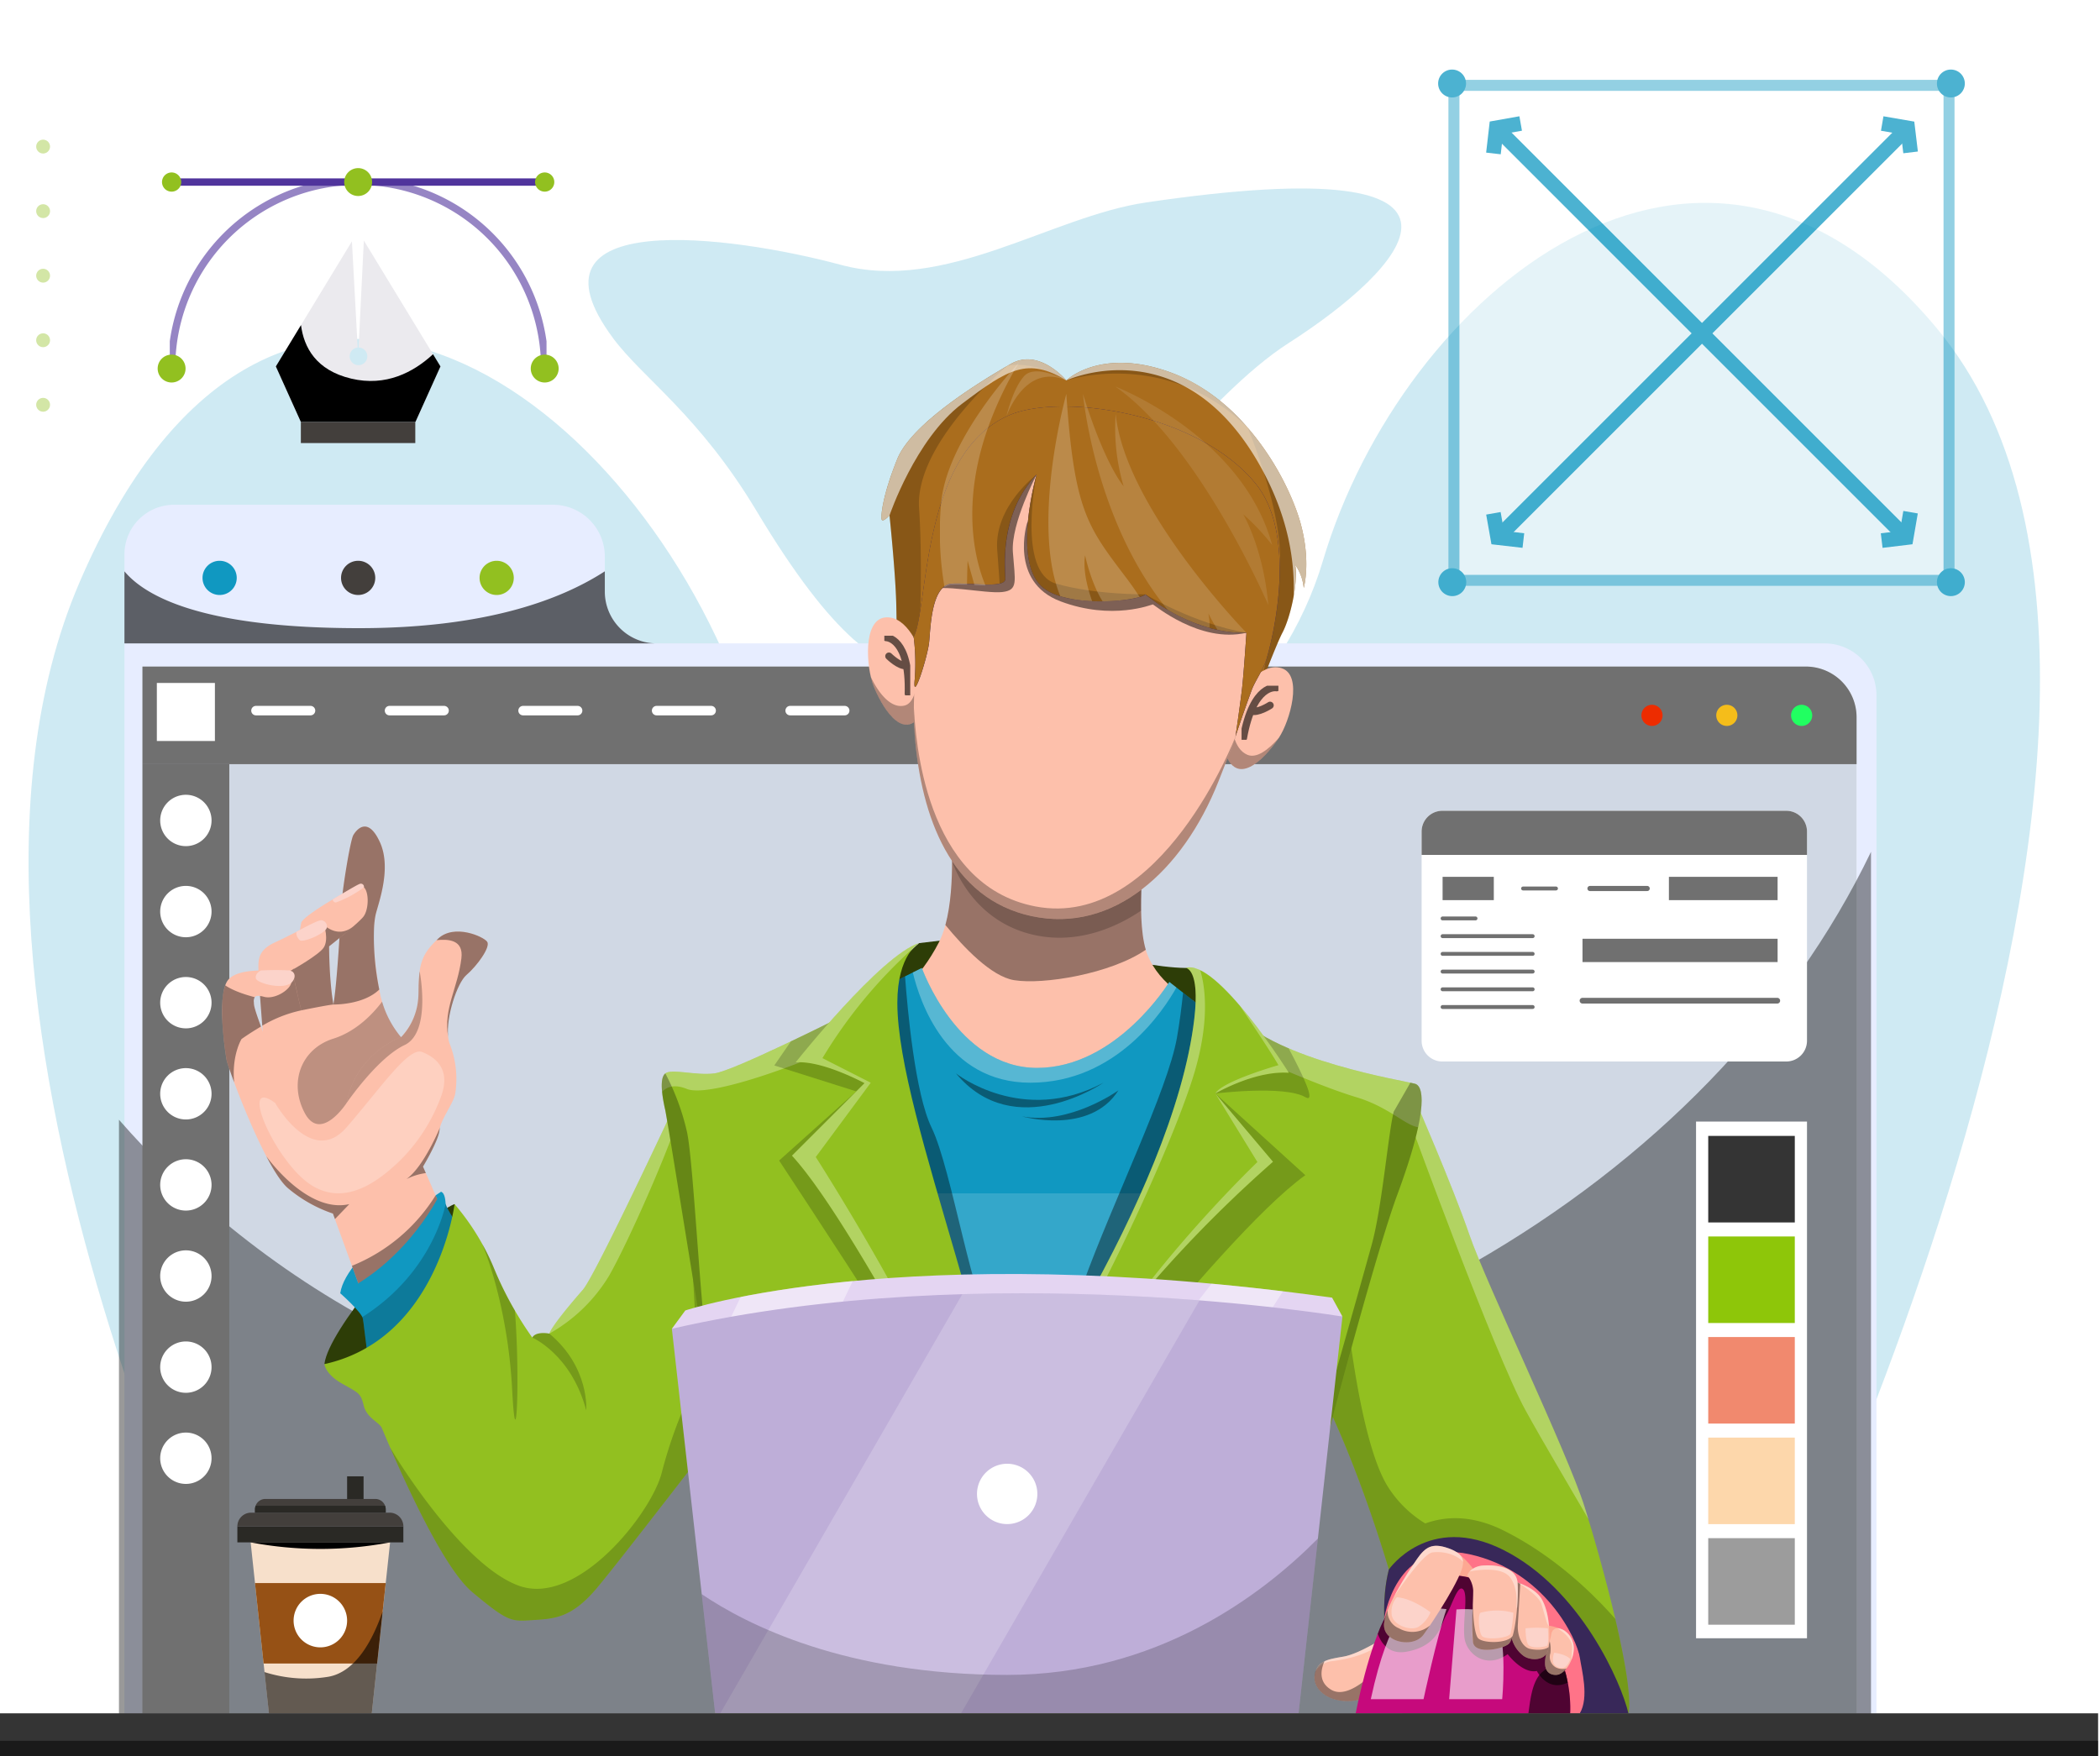 <svg xmlns="http://www.w3.org/2000/svg" xmlns:xlink="http://www.w3.org/1999/xlink" width="520" height="435" viewBox="0 0 520 435"><defs><style>.a,.ac,.ad,.ae,.bp,.ep,.eq,.n,.o,.p{fill:none;}.b{fill:#92c020;}.c{clip-path:url(#co);}.d{clip-path:url(#a);}.e{fill:#fff;}.ap,.bi,.f{opacity:0.2;}.g{clip-path:url(#c);}.h,.q{fill:#1098c1;}.i{clip-path:url(#d);}.j{opacity:0.75;}.k{clip-path:url(#e);}.al,.cj,.l{opacity:0.6;}.m{clip-path:url(#f);}.n,.o,.p,.q{stroke:#1098c1;stroke-width:3.633px;}.ac,.ad,.ae,.bp,.ep,.n{stroke-linecap:round;}.eq,.p{stroke-miterlimit:10;}.r{fill:#e7edff;}.s{fill:#d0d8e4;}.cm,.es,.t{opacity:0.4;}.aa,.al,.an,.bi,.bs,.cd,.ch,.t{mix-blend-mode:overlay;}.aa,.al,.an,.ap,.bi,.bs,.cd,.ch,.cj,.cm,.cp,.cz,.el,.t{isolation:isolate;}.u{clip-path:url(#g);}.v{fill:#433f3c;}.w{fill:#707070;}.x{fill:#ed2c00;}.y{fill:#f5bd1a;}.z{fill:#21ff61;}.ab{clip-path:url(#h);}.ac,.ad,.ae{stroke:#707070;}.ac,.ad,.ae,.bp,.ep{stroke-linejoin:round;}.ac{stroke-width:0.965px;}.ad{stroke-width:1.419px;}.ae{stroke-width:1.272px;}.af{clip-path:url(#i);}.ag{fill:#343434;}.ah{fill:#8ec609;}.ai{fill:#f1896e;}.aj{fill:#fdd7ab;}.ak{fill:#9c9c9c;}.am{clip-path:url(#j);}.an,.cz{opacity:0.3;}.ao{clip-path:url(#k);}.ap,.cj,.cm,.cp,.cz,.el{mix-blend-mode:soft-light;}.aq{clip-path:url(#l);}.ar{fill:#382859;}.as{fill:#ff7388;}.at{fill:#fdc0ab;}.au{clip-path:url(#m);}.av{clip-path:url(#n);}.aw{clip-path:url(#o);}.ax{clip-path:url(#p);}.ay{clip-path:url(#q);}.az{clip-path:url(#r);}.ba{fill:#2d3d07;}.bb{clip-path:url(#s);}.bc{clip-path:url(#t);}.bd{clip-path:url(#u);}.be{clip-path:url(#v);}.bf{clip-path:url(#w);}.bg{clip-path:url(#x);}.bh{clip-path:url(#y);}.bj{clip-path:url(#z);}.bk{fill:#aa6d1d;}.bl{clip-path:url(#aa);}.bm{clip-path:url(#ab);}.bn{clip-path:url(#ac);}.bo{clip-path:url(#ad);}.bp{stroke:#000;}.bp,.ep,.eq{stroke-width:1.816px;}.bq{clip-path:url(#ae);}.br{clip-path:url(#af);}.bs,.el{opacity:0.5;}.bt{clip-path:url(#ag);}.bu{clip-path:url(#ah);}.bv{fill:#261a63;}.bw{clip-path:url(#ai);}.bx{clip-path:url(#aj);}.by{clip-path:url(#ak);}.bz{clip-path:url(#al);}.ca{clip-path:url(#am);}.cb{clip-path:url(#an);}.cc{clip-path:url(#ao);}.cd{opacity:0.15;}.ce{clip-path:url(#ap);}.cf{clip-path:url(#aq);}.cg{clip-path:url(#ar);}.ch{opacity:0.1;}.ci{clip-path:url(#as);}.ck{clip-path:url(#at);}.cl{clip-path:url(#au);}.cn{clip-path:url(#av);}.co{fill:#fcd3ca;}.cp{opacity:0.25;}.cq{clip-path:url(#aw);}.cr{clip-path:url(#ax);}.cs{clip-path:url(#ay);}.ct{clip-path:url(#az);}.cu{clip-path:url(#ba);}.cv{clip-path:url(#bb);}.cw{clip-path:url(#bc);}.cx{clip-path:url(#bd);}.cy{clip-path:url(#be);}.da{clip-path:url(#bf);}.db{clip-path:url(#bg);}.dc{clip-path:url(#bh);}.dd{clip-path:url(#bi);}.de{fill:#fda892;}.df{fill:#c6097c;}.dg{clip-path:url(#bj);}.dh{clip-path:url(#bk);}.di{clip-path:url(#bl);}.dj{clip-path:url(#bm);}.dk{clip-path:url(#bn);}.dl{clip-path:url(#bo);}.dm{clip-path:url(#bp);}.dn{clip-path:url(#bq);}.do{clip-path:url(#br);}.dp{clip-path:url(#bs);}.dq{clip-path:url(#bt);}.dr{clip-path:url(#bu);}.ds{clip-path:url(#bv);}.dt{clip-path:url(#bw);}.du{clip-path:url(#bx);}.dv{clip-path:url(#by);}.dw{clip-path:url(#bz);}.dx{clip-path:url(#ca);}.dy{clip-path:url(#cb);}.dz{clip-path:url(#cc);}.ea{fill:#e4d5f2;}.eb{clip-path:url(#cd);}.ec{clip-path:url(#ce);}.ed{fill:#beaed8;}.ee{clip-path:url(#cf);}.ef{clip-path:url(#cg);}.eg{fill:#f7e0cb;}.eh{fill:#2a2925;}.ei{fill:#965115;}.ej{clip-path:url(#ch);}.ek{clip-path:url(#ci);}.em{clip-path:url(#cj);}.en{fill:#ebeaee;}.eo{clip-path:url(#ck);}.ep,.eq{stroke:#50349c;}.er{clip-path:url(#cl);}.et{clip-path:url(#cm);}</style><clipPath id="a"><rect class="a" width="539" height="539"></rect></clipPath><clipPath id="c"><rect class="a" width="201.285" height="119.276"></rect></clipPath><clipPath id="d"><rect class="a" width="498.066" height="374.111"></rect></clipPath><clipPath id="e"><rect class="a" width="130.415" height="130.415"></rect></clipPath><clipPath id="f"><rect class="a" width="125.32" height="125.32"></rect></clipPath><clipPath id="g"><rect class="a" width="433.839" height="219.809"></rect></clipPath><clipPath id="h"><rect class="a" width="95.423" height="62.096"></rect></clipPath><clipPath id="i"><rect class="a" width="27.473" height="127.97"></rect></clipPath><clipPath id="j"><rect class="a" width="131.791" height="17.858"></rect></clipPath><clipPath id="k"><rect class="a" width="44.383" height="104.486"></rect></clipPath><clipPath id="l"><rect class="a" width="80.205" height="107.328"></rect></clipPath><clipPath id="m"><rect class="a" width="12.722" height="44.078"></rect></clipPath><clipPath id="n"><rect class="a" width="16.037" height="22.008"></rect></clipPath><clipPath id="o"><rect class="a" width="0.413" height="0.38"></rect></clipPath><clipPath id="p"><rect class="a" width="10.403" height="14.131"></rect></clipPath><clipPath id="q"><rect class="a" width="21.673" height="26.096"></rect></clipPath><clipPath id="r"><rect class="a" width="9.627" height="24.003"></rect></clipPath><clipPath id="s"><rect class="a" width="24.858" height="42.606"></rect></clipPath><clipPath id="t"><rect class="a" width="32.456" height="58.268"></rect></clipPath><clipPath id="u"><rect class="a" width="85.467" height="111.986"></rect></clipPath><clipPath id="v"><rect class="a" width="48.89" height="28.506"></rect></clipPath><clipPath id="w"><rect class="a" width="54.48" height="19.605"></rect></clipPath><clipPath id="x"><rect class="a" width="132.513" height="130.295"></rect></clipPath><clipPath id="y"><rect class="a" width="49.618" height="38.463"></rect></clipPath><clipPath id="z"><rect class="a" width="47.812" height="27.394"></rect></clipPath><clipPath id="aa"><rect class="a" width="14.525" height="60.281"></rect></clipPath><clipPath id="ab"><rect class="a" width="31.16" height="77.822"></rect></clipPath><clipPath id="ac"><rect class="a" width="14.315" height="19.853"></rect></clipPath><clipPath id="ad"><rect class="a" width="6.416" height="14.775"></rect></clipPath><clipPath id="ae"><rect class="a" width="13.734" height="14.617"></rect></clipPath><clipPath id="af"><rect class="a" width="9.12" height="13.386"></rect></clipPath><clipPath id="ag"><rect class="a" width="55.104" height="28.389"></rect></clipPath><clipPath id="ah"><rect class="a" width="26.958" height="29.837"></rect></clipPath><clipPath id="ai"><rect class="a" width="14.606" height="5.217"></rect></clipPath><clipPath id="aj"><rect class="a" width="44.903" height="16.071"></rect></clipPath><clipPath id="ak"><rect class="a" width="9.795" height="27.011"></rect></clipPath><clipPath id="al"><rect class="a" width="29.298" height="31.399"></rect></clipPath><clipPath id="am"><rect class="a" width="25.021" height="9.518"></rect></clipPath><clipPath id="an"><rect class="a" width="79.67" height="52.348"></rect></clipPath><clipPath id="ao"><rect class="a" width="19.539" height="55.591"></rect></clipPath><clipPath id="ap"><rect class="a" width="14.846" height="11.198"></rect></clipPath><clipPath id="aq"><rect class="a" width="22.584" height="51.372"></rect></clipPath><clipPath id="ar"><rect class="a" width="40.477" height="59.162"></rect></clipPath><clipPath id="as"><rect class="a" width="38.846" height="54.116"></rect></clipPath><clipPath id="at"><rect class="a" width="105.194" height="58.748"></rect></clipPath><clipPath id="au"><rect class="a" width="57.449" height="31.824"></rect></clipPath><clipPath id="av"><rect class="a" width="84.739" height="126.762"></rect></clipPath><clipPath id="aw"><rect class="a" width="18.735" height="32.62"></rect></clipPath><clipPath id="ax"><rect class="a" width="25.551" height="30.346"></rect></clipPath><clipPath id="ay"><rect class="a" width="20.552" height="15.564"></rect></clipPath><clipPath id="az"><rect class="a" width="8.342" height="12.856"></rect></clipPath><clipPath id="ba"><rect class="a" width="0.008" height="0.048"></rect></clipPath><clipPath id="bb"><rect class="a" width="12.673" height="26.096"></rect></clipPath><clipPath id="bc"><rect class="a" width="45.756" height="35.113"></rect></clipPath><clipPath id="bd"><rect class="a" width="13.379" height="19.12"></rect></clipPath><clipPath id="be"><rect class="a" width="8.741" height="43.561"></rect></clipPath><clipPath id="bf"><rect class="a" width="19.44" height="123.058"></rect></clipPath><clipPath id="bg"><rect class="a" width="34.704" height="147.227"></rect></clipPath><clipPath id="bh"><rect class="a" width="17.031" height="8.356"></rect></clipPath><clipPath id="bi"><rect class="a" width="18.405" height="9.86"></rect></clipPath><clipPath id="bj"><rect class="a" width="47.034" height="27.218"></rect></clipPath><clipPath id="bk"><rect class="a" width="18.737" height="22.631"></rect></clipPath><clipPath id="bl"><rect class="a" width="13.458" height="22.301"></rect></clipPath><clipPath id="bm"><rect class="a" width="10.376" height="11.691"></rect></clipPath><clipPath id="bn"><rect class="a" width="5.305" height="8.365"></rect></clipPath><clipPath id="bo"><rect class="a" width="9.424" height="19.357"></rect></clipPath><clipPath id="bp"><rect class="a" width="11.368" height="7.936"></rect></clipPath><clipPath id="bq"><rect class="a" width="10.012" height="11.276"></rect></clipPath><clipPath id="br"><rect class="a" width="17.189" height="12.725"></rect></clipPath><clipPath id="bs"><rect class="a" width="11.949" height="10.513"></rect></clipPath><clipPath id="bt"><rect class="a" width="7.754" height="10.726"></rect></clipPath><clipPath id="bu"><rect class="a" width="4.078" height="7.846"></rect></clipPath><clipPath id="bv"><rect class="a" width="65.267" height="28.424"></rect></clipPath><clipPath id="bw"><rect class="a" width="36.519" height="8.411"></rect></clipPath><clipPath id="bx"><rect class="a" width="23.889" height="7.452"></rect></clipPath><clipPath id="by"><rect class="a" width="52.006" height="121.381"></rect></clipPath><clipPath id="bz"><rect class="a" width="18.19" height="21.84"></rect></clipPath><clipPath id="ca"><rect class="a" width="0.806" height="0.326"></rect></clipPath><clipPath id="cb"><rect class="a" width="38.113" height="56.834"></rect></clipPath><clipPath id="cc"><rect class="a" width="43.778" height="125.324"></rect></clipPath><clipPath id="cd"><rect class="a" width="32.942" height="16.081"></rect></clipPath><clipPath id="ce"><rect class="a" width="24.437" height="10.007"></rect></clipPath><clipPath id="cf"><rect class="a" width="118.665" height="104.032"></rect></clipPath><clipPath id="cg"><rect class="a" width="152.569" height="43.284"></rect></clipPath><clipPath id="ch"><rect class="a" width="34.528" height="1.628"></rect></clipPath><clipPath id="ci"><rect class="a" width="29.267" height="25.286"></rect></clipPath><clipPath id="cj"><rect class="a" width="538.527" height="4.145"></rect></clipPath><clipPath id="ck"><rect class="a" width="93.289" height="47.097"></rect></clipPath><clipPath id="cl"><rect class="a" width="40.757" height="23.969"></rect></clipPath><clipPath id="cm"><rect class="b" width="21.887" height="67.374"></rect></clipPath><clipPath id="co"><rect width="520" height="435"></rect></clipPath></defs><g id="cn" class="c"><g transform="translate(-19 -43)"><g class="d"><rect class="e" width="539" height="539"></rect><g class="d"><g class="f" transform="translate(164.712 89.685)"><g class="g"><path class="h" d="M336.47,217c7.384,9.919,21.186,18.9,35.511,42.788,37.573,62.659,50.085,35.44,69.261,20.011s41.786-48.4,62.506-61.682c28.016-17.957,58-48.569-35.335-34.8-23.681,3.494-49.7,22.436-75.6,15.454-27.225-7.34-80.557-14.3-56.343,18.226" transform="translate(-330.326 -179.861)"></path></g></g><g class="f" transform="translate(26.07 93.247)"><g class="i"><path class="h" d="M110.71,561.116s-91-174.72-45.865-279.987c46.309-108,131.615-53.149,162.337,24.082,29.185,73.367,126.057,36.352,145.607-29.556s93.742-128,152.161-57.409c78.151,94.433-48.995,342.871-48.995,342.871Z" transform="translate(-52.283 -187.005)"></path></g></g><g class="j" transform="translate(375.112 60.231)"><g class="k"><g class="l" transform="translate(2.547 2.547)"><g class="m"><rect class="e" width="123.509" height="123.509" transform="translate(0.906 0.906)"></rect><path class="n" d="M0,0H123.509V123.509H0Z" transform="translate(0.906 0.906)"></path></g></g><path class="h" d="M759.183,124.244a3.453,3.453,0,1,1-3.453-3.453,3.453,3.453,0,0,1,3.453,3.453" transform="translate(-752.277 -120.791)"></path><path class="h" d="M1006.876,124.244a3.453,3.453,0,1,1-3.453-3.453,3.453,3.453,0,0,1,3.453,3.453" transform="translate(-876.461 -120.791)"></path><path class="h" d="M759.29,371.937a3.453,3.453,0,1,1-3.453-3.453,3.453,3.453,0,0,1,3.453,3.453" transform="translate(-752.331 -244.975)"></path><path class="o" d="M0,0,101.573,101.573" transform="translate(14.421 14.421)"></path><path class="p" d="M779.733,154.993l.731-6.354,6.015-1.067" transform="translate(-766.042 -134.218)"></path><path class="p" d="M979.689,340.649l-1.086,6.3-6.065.728" transform="translate(-862.708 -231.02)"></path><path class="q" d="M0,101.573,101.573,0" transform="translate(14.75 14.348)"></path><path class="p" d="M787.139,347.951l-6.354-.73-1.067-6.015" transform="translate(-766.035 -231.299)"></path><path class="p" d="M972.795,147.587l6.3,1.086.728,6.065" transform="translate(-862.837 -134.226)"></path><path class="h" d="M1006.876,371.937a3.453,3.453,0,1,1-3.453-3.453,3.453,3.453,0,0,1,3.453,3.453" transform="translate(-876.461 -244.975)"></path></g></g><path class="r" d="M533.741,670.827H99.9v-265h421a12.837,12.837,0,0,1,12.837,12.837Z" transform="translate(-50.087 -203.469)"></path><path class="e" d="M533.294,676.593H108.843V417.331H520.735a12.559,12.559,0,0,1,12.559,12.559Z" transform="translate(-54.57 -209.235)"></path><path class="s" d="M533.294,676.593H108.843V417.331H520.735a12.559,12.559,0,0,1,12.559,12.559Z" transform="translate(-54.57 -209.235)"></path><g class="t" transform="translate(48.457 253.975)"><g class="u"><path d="M533.741,496.454c-39.678,82.571-138.274,141.294-254.317,143.5C187.948,641.7,130.2,597.49,99.9,562.816V716.263h433.84Z" transform="translate(-99.901 -496.454)"></path></g></g><path class="r" d="M231.693,371.3a12.841,12.841,0,0,1-12.84-12.775v-8.733a12.837,12.837,0,0,0-12.837-12.837H112.2a12.3,12.3,0,0,0-12.3,12.3V371.3H231.693Z" transform="translate(-50.087 -168.937)"></path><path class="v" d="M215.938,369.024a4.236,4.236,0,1,1-4.236-4.236,4.237,4.237,0,0,1,4.236,4.236" transform="translate(-104.016 -182.892)"></path><path class="h" d="M147.148,369.024a4.236,4.236,0,1,1-4.236-4.236,4.237,4.237,0,0,1,4.236,4.236" transform="translate(-69.527 -182.892)"></path><path class="b" d="M284.727,369.024a4.236,4.236,0,1,1-4.236-4.236,4.237,4.237,0,0,1,4.236,4.236" transform="translate(-138.504 -182.892)"></path><path class="w" d="M520.735,417.331H108.843V441.5H533.294V429.89a12.559,12.559,0,0,0-12.559-12.559" transform="translate(-54.57 -209.235)"></path><rect class="w" width="21.506" height="235.088" transform="translate(54.273 232.27)"></rect><rect class="e" width="14.376" height="14.376" transform="translate(57.838 212.155)"></rect><path class="e" d="M177.545,439.208h-13.5a1.175,1.175,0,1,1,0-2.35h13.5a1.175,1.175,0,1,1,0,2.35" transform="translate(-81.657 -219.025)"></path><path class="e" d="M243.863,439.208h-13.5a1.175,1.175,0,1,1,0-2.35h13.5a1.175,1.175,0,1,1,0,2.35" transform="translate(-114.907 -219.025)"></path><path class="e" d="M310.182,439.208h-13.5a1.175,1.175,0,1,1,0-2.35h13.5a1.175,1.175,0,1,1,0,2.35" transform="translate(-148.157 -219.025)"></path><path class="e" d="M376.5,439.208H363a1.175,1.175,0,1,1,0-2.35h13.5a1.175,1.175,0,1,1,0,2.35" transform="translate(-181.406 -219.025)"></path><path class="e" d="M442.818,439.208h-13.5a1.175,1.175,0,1,1,0-2.35h13.5a1.175,1.175,0,1,1,0,2.35" transform="translate(-214.656 -219.025)"></path><path class="e" d="M130.372,487.379a6.358,6.358,0,1,1-6.358-6.358,6.357,6.357,0,0,1,6.358,6.358" transform="translate(-58.989 -241.167)"></path><path class="e" d="M130.372,532.636a6.358,6.358,0,1,1-6.358-6.358,6.357,6.357,0,0,1,6.358,6.358" transform="translate(-58.989 -263.857)"></path><path class="e" d="M130.372,577.892a6.358,6.358,0,1,1-6.358-6.358,6.357,6.357,0,0,1,6.358,6.358" transform="translate(-58.989 -286.547)"></path><path class="e" d="M130.372,623.149a6.358,6.358,0,1,1-6.358-6.358,6.357,6.357,0,0,1,6.358,6.358" transform="translate(-58.989 -309.237)"></path><path class="e" d="M130.372,668.406a6.358,6.358,0,1,1-6.358-6.358,6.357,6.357,0,0,1,6.358,6.358" transform="translate(-58.989 -331.927)"></path><path class="e" d="M130.372,713.662a6.358,6.358,0,1,1-6.358-6.358,6.357,6.357,0,0,1,6.358,6.358" transform="translate(-58.989 -354.617)"></path><path class="e" d="M130.372,758.919a6.358,6.358,0,1,1-6.358-6.358,6.357,6.357,0,0,1,6.358,6.358" transform="translate(-58.989 -377.307)"></path><path class="e" d="M130.372,804.176a6.358,6.358,0,1,1-6.358-6.358,6.357,6.357,0,0,1,6.358,6.358" transform="translate(-58.989 -399.997)"></path><path class="x" d="M858.459,438.939a2.618,2.618,0,1,1-2.617-2.617,2.617,2.617,0,0,1,2.617,2.617" transform="translate(-427.776 -218.756)"></path><path class="y" d="M895.616,438.939A2.618,2.618,0,1,1,893,436.322a2.617,2.617,0,0,1,2.617,2.617" transform="translate(-446.405 -218.756)"></path><path class="z" d="M932.774,438.939a2.618,2.618,0,1,1-2.617-2.617,2.617,2.617,0,0,1,2.617,2.617" transform="translate(-465.035 -218.756)"></path><g class="aa" transform="translate(371.022 243.818)"><g class="ab"><path class="e" d="M834.363,551.066H749.209a5.134,5.134,0,0,1-5.134-5.135V494.105a5.135,5.135,0,0,1,5.134-5.135h85.154a5.135,5.135,0,0,1,5.135,5.135v51.826a5.135,5.135,0,0,1-5.135,5.135" transform="translate(-744.075 -488.97)"></path></g></g><path class="w" d="M834.363,488.97H749.209a5.135,5.135,0,0,0-5.134,5.135v5.788H839.5v-5.788a5.135,5.135,0,0,0-5.135-5.135" transform="translate(-373.053 -245.152)"></path><rect class="w" width="12.68" height="5.774" transform="translate(376.213 260.175)"></rect><rect class="w" width="26.914" height="5.774" transform="translate(432.254 260.175)"></rect><rect class="w" width="48.311" height="5.774" transform="translate(410.857 275.513)"></rect><line class="ac" x2="8.152" transform="translate(376.213 270.478)"></line><line class="ac" x2="8.152" transform="translate(396.139 263.062)"></line><line class="ac" x2="22.303" transform="translate(376.213 274.866)"></line><line class="ac" x2="22.303" transform="translate(376.213 279.254)"></line><line class="ac" x2="22.303" transform="translate(376.213 283.642)"></line><line class="ac" x2="22.303" transform="translate(376.213 288.031)"></line><line class="ac" x2="22.303" transform="translate(376.213 292.419)"></line><line class="ad" x2="48.23" transform="translate(410.857 290.852)"></line><line class="ae" x2="14.171" transform="translate(412.706 263.062)"></line><g class="aa" transform="translate(438.972 320.795)"><g class="af"><rect class="e" width="27.473" height="127.97"></rect></g></g><path class="ag" d="M0,0H21.435V21.435H0Z" transform="translate(441.991 324.343)"></path><path class="ah" d="M0,0H21.435V21.435H0Z" transform="translate(441.991 349.25)"></path><rect class="ai" width="21.435" height="21.435" transform="translate(441.991 374.157)"></rect><rect class="aj" width="21.435" height="21.435" transform="translate(441.991 399.064)"></rect><rect class="ak" width="21.435" height="21.435" transform="translate(441.991 423.972)"></rect><g class="al" transform="translate(49.815 184.505)"><g class="am"><path d="M218.853,375.1V370.02c-11.145,7.22-29.877,14.079-60.845,14.079-38.411,0-52.782-7.711-58.106-14.073v17.851H231.693a12.841,12.841,0,0,1-12.84-12.775" transform="translate(-99.902 -370.02)"></path></g></g><path class="b" d="M713.226,631.212s9.623,22.115,13.7,34.04,24.228,53.815,28.53,67.4,12.454,43.7,10.869,51.173h-56S703.075,763.447,707,748.2c0,0-8.151-28.228-18.718-47.55-3.846-7.033-1.587-18.147,2.933-29.669,7.648-19.5,22.012-39.77,22.012-39.77" transform="translate(-344.095 -316.467)"></path><g class="an" transform="translate(367.922 314.745)"><g class="ao"><path class="e" d="M781.3,732.652c-4.3-13.586-24.455-55.475-28.53-67.4s-13.7-34.04-13.7-34.04-.442.624-1.21,1.754c.125,1.464.283,3.155.476,5.11,0,0,20.684,56.763,28.345,70.689,4.27,7.762,10.661,18.483,15.561,26.934-.329-1.083-.646-2.108-.943-3.046" transform="translate(-737.857 -631.212)"></path></g></g><g class="ap" transform="translate(342.226 360.03)"><g class="aq"><path d="M763.085,805.992c-7.377-8.417-17.054-16.635-27.692-21.92-7.836-3.893-14.352-3.557-19.362-1.736a28.312,28.312,0,0,1-9.04-8.755c-8-12.076-11.245-51.55-11.245-51.55s-4.224,6.337-9.412,14.629a18.859,18.859,0,0,0,1.953,9.523c8.075,14.767,14.736,34.722,17.429,43.316h0c.726,2.317,1.167,3.818,1.267,4.159l.022.075c-.148.574-.275,1.157-.392,1.744-.034.171-.064.342-.1.514q-.123.666-.221,1.342c-.024.164-.049.326-.071.491-.162,1.22-.269,2.457-.327,3.7-.006.122-.01.244-.015.366q-.031.81-.038,1.622c0,.1,0,.19,0,.286,0,1.311.04,2.62.122,3.916,0,.018,0,.036,0,.054q.064.986.154,1.957h0a91.1,91.1,0,0,0,4.2,19.632h56c.794-3.745-.857-13.178-3.244-23.367" transform="translate(-686.325 -722.031)"></path></g></g><path class="ar" d="M755.012,852.931c-18.609-9.359-28.389,4.83-28.389,4.83-3.925,15.246,3.321,35.625,3.321,35.625h56c-1.647-7.246-11.762-30.812-30.936-40.455" transform="translate(-363.719 -426.028)"></path><path class="as" d="M773.8,897.114c2.348-3.924.452-10.8.026-13.692-.717-4.875-8.755-21.631-27.323-25.707S725.35,873.87,725.35,873.87c-1.78,5.472,18.928,17.6,33.115,23.244Z" transform="translate(-363.611 -429.756)"></path><path class="at" d="M204.231,552.954a24.123,24.123,0,0,1-9.51-15.017c-1.963-10.192-1.66-16.532-1.057-19.249s4.075-11.473,1.057-18.039-5.812-3.019-6.567-1.736-2.793,13.661-3.019,18.114-1.207,22.341-2.264,25.36-20,8.906-20,10.567,14.968,26.266,26.719,17.812c8.2-5.9,14.642-17.812,14.642-17.812" transform="translate(-81.657 -249.078)"></path><g class="t" transform="translate(101.56 247.722)"><g class="au"><path d="M213.764,521.323a.128.128,0,0,0,0-.014c.02-.266.043-.522.068-.762,0-.039.009-.073.013-.111.022-.2.046-.4.071-.588.011-.081.024-.151.035-.227.02-.133.04-.269.061-.391q.052-.292.107-.543c.6-2.717,4.076-11.472,1.057-18.039s-5.812-3.019-6.567-1.736-2.792,13.662-3.019,18.114c-.2,3.962-1,18.552-1.919,23.849h0s7.368.178,11.363-3.709a63.974,63.974,0,0,1-1.274-15.844" transform="translate(-203.675 -496.8)"></path></g></g><path class="at" d="M183.115,541.769a45.869,45.869,0,0,1,.755-6.378c.491-1.7,11.736-8.34,14.3-9.057s2.754,5.623,1.019,7.661c-1.7,1.992-8.415,7.246-8.415,7.246s-.038,12.379,2,18.266-8.792,3.887-10.19,1.359c-5.962-10.793.529-19.1.529-19.1" transform="translate(-90.279 -263.857)"></path><g class="t" transform="translate(90.447 271.237)"><g class="av"><path d="M184.555,565.966s6.312-1.3,7.948-1.446c-.11-.629-.207-1.278-.3-1.936,0-.029-.008-.057-.011-.086-.088-.658-.165-1.325-.233-1.991V560.5c-.536-5.238-.522-10.39-.522-10.39s3.411-2.669,5.987-4.924c-4.422,3.518-8.1-1.223-8.1-1.223s-2.548,3.26-4.189,5.128c-.655.745-.338,2.222.43,3.719a8.673,8.673,0,0,1-2.411.526c-2.661.057-2.41,11.57,1.4,12.634" transform="translate(-181.389 -543.958)"></path></g></g><g class="t" transform="translate(107.273 271.377)"><g class="aw"><path d="M215.546,544.239c-.123.1-.258.228-.413.38.143-.13.28-.256.413-.38" transform="translate(-215.133 -544.239)"></path></g></g><path class="at" d="M167.891,576.371s-1.4-17.562-1.465-20.272-.12-5.088,4.182-7.013,11.152-5.944,11.718-4.981,1.471,4.415.283,6.283-7.807,5.548-7.807,5.548,2.6,13.133,3.788,14.6-1.566,14.209-10.7,5.831" transform="translate(-83.433 -272.721)"></path><g class="t" transform="translate(83.21 282.919)"><g class="ax"><path d="M167.608,581.815a32.146,32.146,0,0,1,9.67-3.806c-1.111-4.313-2.243-10.03-2.243-10.03s-4.293,2.3-8.159,3.9c.192,2.835.481,6.667.732,9.932" transform="translate(-166.876 -567.684)"></path><path d="M183.238,567.682s.2-.112.519-.295a.831.831,0,0,0-.519.295" transform="translate(-175.079 -567.387)"></path></g></g><path class="h" d="M232.033,678.211s-23.53,14.982-24.964,25.134c0,0,7.623,1.472,10.491-.34s15.359-23.1,14.472-24.794" transform="translate(-103.817 -340.031)"></path><path class="at" d="M202.218,616.463l-4.076-9.284s3.812-6.34,4.076-8.982,3.359-6.491,3.887-8.981a23.826,23.826,0,0,0-1.283-12.3c-1.812-4.226,1.434-14.944,4.076-17.208s6.038-6.944,5.132-8.227-8.152-4.529-12.152-.755-4.831,6.114-4.831,13.057-3.4,11.171-8.378,15.02-5.585,13.812-6.793,15.246-15.4-3.246-18.19-8.453-7.246-16.756-7.4-18.567-.038-2.585,2.51-1.906,6.113-1.528,6.679-3.283.68-3-.792-2.944-11.378-1.471-14.6,1.812-.906,18.171-.566,20.1,9.566,27.134,15.3,31.813a34.389,34.389,0,0,0,11.02,6.189l7.85,21.586Z" transform="translate(-74.398 -275.226)"></path><g class="t" transform="translate(106.147 339.067)"><g class="ay"><path d="M233.594,679.99a43.655,43.655,0,0,1-20.72,17.452l3.143,8.643,18.529-23.926Z" transform="translate(-212.874 -679.99)"></path></g></g><g class="t" transform="translate(73.995 287.069)"><g class="az"><path d="M149.518,594.214c.089.5.787,2.6,1.867,5.5-.643-6.7,1.8-10.688,1.821-10.721,1.615-1.146,3.272-2.178,4.816-3.1h0q-.183-.492-.352-.957l-.007-.021c-.111-.307-.217-.606-.318-.892s-.19-.547-.276-.8l-.025-.074c-.081-.242-.158-.475-.228-.694l-.007-.023c-.069-.217-.131-.419-.188-.61l-.029-.1c-.051-.174-.1-.339-.137-.487,0-.008,0-.018-.007-.027-.038-.15-.069-.279-.094-.4-.006-.028-.011-.055-.016-.081a2.852,2.852,0,0,1-.045-.29c-.017-.212-.031-.408-.038-.591v0a1.923,1.923,0,0,1,.226-1.223c-5.474-1.417-7.216-2.923-7.309-2.915a14.605,14.605,0,0,0-.684,3.691v.017c-.021.275-.038.556-.052.841v.026a61.087,61.087,0,0,0,.409,9h0c.265,2.419.57,4.32.677,4.928" transform="translate(-148.395 -575.709)"></path></g></g><path class="ba" d="M231.426,684.341s-1.937.586-6.114,4.076-25.058,26.832-26.115,35.549c0,0,13.774,2.378,20.907-4.868s13.02-31.474,11.322-34.757" transform="translate(-99.871 -343.104)"></path><path class="h" d="M236.279,686.588s-2.815-3.941-3.113-5.434c-.056-.283-.056-2.6-1.132-2.944,0,0-7.755,16.869-24.964,25.134,0,0,5.265,4.642,5.6,6.284s1.491,14.133,2.4,14.133,28.077-19.1,21.209-37.172" transform="translate(-103.817 -340.03)"></path><g class="ap" transform="translate(108.715 341.124)"><g class="bb"><path d="M218.024,712.205a1.742,1.742,0,0,1,.142.382c.34,1.641,1.49,14.133,2.4,14.133s28.077-19.1,21.209-37.172c0,0-2.815-3.941-3.113-5.435,0,0-2.84,16.847-20.634,28.091" transform="translate(-218.024 -684.114)"></path></g></g><path class="b" d="M286.751,631.817s-20.379,43.776-23.549,47.4-7.7,9.057-8.3,10.869c0,0-3.321-.68-4.226.981a87.4,87.4,0,0,1-9.435-17.057,59.664,59.664,0,0,0-9.812-16s-4.152,33.436-32.229,39.625c0,0,.226,2.491,4.378,4.831s4.6,2.34,5.359,5.434,3.774,4.076,4.453,5.51,13.511,33.248,22.455,40.72,9.623,7.246,14.944,6.906,9.623-.453,15.963-8.038,28.3-36.342,33.965-43.361-13.963-77.817-13.963-77.817" transform="translate(-99.871 -316.77)"></path><g class="an" transform="translate(155.029 315.047)"><g class="bc"><path class="e" d="M325.7,675.744c5.434-9.51,17.511-37.454,17.662-41.446a2.913,2.913,0,0,0-.007-.3c-.379-1.4-.6-2.185-.6-2.185s-20.379,43.776-23.549,47.4-7.7,9.057-8.3,10.869A40.406,40.406,0,0,0,325.7,675.744" transform="translate(-310.906 -631.817)"></path></g></g><g class="ap" transform="translate(115.589 332.406)"><g class="bd"><path d="M306.2,666.631c-2.038,3.988,3.366,48.556.679,54.117a114.493,114.493,0,0,0-7.787,21.208c-2.5,9.963-20.716,33.134-35.235,28.078s-31.683-33.5-32.043-34.327c4.109,9.508,13.421,30.059,20.382,35.874,8.943,7.472,9.623,7.246,14.944,6.906s9.623-.453,15.963-8.039,28.3-36.342,33.965-43.361c1.847-2.29-8.892-49.26-10.869-60.457" transform="translate(-231.812 -666.631)"></path></g></g><path class="b" d="M410.448,586.155s-25.964,13.059-30.644,13.663-10.6-1.246-12.189,0-.68,6.227,0,9.17,14.152,88.194,17.322,104.044-4.981,45.286-4.981,45.286H524.418S521.7,733.109,522,728.732s19.926-80.156,26.87-98.874,7.095-26.719,4.378-27.474-34.339-5.779-44.422-17.208-98.38.979-98.38.979" transform="translate(-183.867 -290.961)"></path><g class="an" transform="translate(322.132 293.684)"><g class="be"><path class="e" d="M693.277,606.714c-2.717-.755-34.339-5.779-44.422-17.209a5.319,5.319,0,0,0-.546-.531c-2.393,1.128-3.035,3.59-1.3,8.154,0,0,20.379,9.51,31.7,12.906,8.094,2.428,12.021,6.932,15.34,7.445,1.5-6.988.926-10.294-.773-10.766" transform="translate(-646.027 -588.975)"></path></g></g><g class="an" transform="translate(182.868 293.813)"><g class="bf"><path class="e" d="M372.937,608.127c6.114,2.491,33.346-8.04,42.8-13.057a12.621,12.621,0,0,0,5.483-5.837c-6.609.8-10.767,1.382-10.767,1.382s-25.964,13.059-30.644,13.663-10.6-1.245-12.189,0c-.883.694-.992,2.547-.8,4.56,1.038-1.106,2.876-2.032,6.12-.711" transform="translate(-366.736 -589.233)"></path></g></g><g class="ap" transform="translate(210.73 289.377)"><g class="bg"><path d="M536.844,585.176c-10.083-11.43-98.38.979-98.38.979s-5.413,2.722-11.739,5.738l-4.111,5.963,20.3,6.416-19.1,17.133s50.036,75.808,56.114,89.228c0,0,52.3-69.906,74.174-85.605L531.829,604.8s17.013-2.113,22.281.906c2.7,1.549-.435-5.175-4.131-12.088-5.379-2.3-10.183-5.095-13.135-8.442" transform="translate(-422.614 -580.338)"></path></g></g><path class="ba" d="M488.736,552.078s21.676-2.6,22.725-2.6,29.882,8.609,43.317,8.755c0,0,4.152-.528,4.982,6.114s1.509,9.359-4.529,9.208-35.474,28.153-48.305,14.718-26.417-21.737-23.549-30.04c.765-2.215,5.359-6.151,5.359-6.151" transform="translate(-242.154 -275.487)"></path><path class="at" d="M496.292,496.5s1.962,19.473-2.868,28.832-10.869,13.435-10.869,13.435,8.282,25.511,30.86,25.511,39.057-13.9,43.044-24.465c0,0-8.277-3.424-11.447-11.576s-.453-28.077-.453-28.077Z" transform="translate(-241.936 -248.925)"></path><g class="t" transform="translate(253.098 247.571)"><g class="bh"><path d="M557.2,527.159c-2.587-8.7-.093-27-.093-27l-48.267-3.66s1.462,14.54-1.258,24.53c4.521,5.519,11.343,12.732,16.989,13.661,7.27,1.2,24.026-1.591,32.629-7.528" transform="translate(-507.581 -496.496)"></path></g></g><g class="bi" transform="translate(254.75 247.866)"><g class="bj"><path d="M558.705,500.93q-.4-.269-.834-.544l-43.47-3.3a31.252,31.252,0,0,0-3.508,8.39s4.613,15.316,21.13,18.485c11.067,2.124,20.592-2.745,25.677-6.192a130.144,130.144,0,0,1,1-16.842" transform="translate(-510.893 -497.089)"></path></g></g><path class="bk" d="M521.607,269.952s-6.716-8.152-13.774-4.076S483.34,280.444,479.717,289.5s-4,13.736-3.849,14.794,1.963-.906,1.963-.906,1.434,13.661,1.66,21.586-.226,13.609,3.849,18.409,80.836,17.82,81.289,16.008,8.529-23.247,10.491-26.945,3.925-12.227,3.17-16.831a11.879,11.879,0,0,1,2.113,5.736s2.038-7.095-1.208-17.435-13.661-29.134-31.323-35.776-26.266,1.812-26.266,1.812" transform="translate(-238.57 -132.729)"></path><g class="bi" transform="translate(327.94 148.937)"><g class="bl"><path d="M657.675,298.689h0s8.982,21.2,7.937,34.252a211.613,211.613,0,0,1-3.926,25.851s.219.07.6.177c1.7-4.333,3.268-8.131,3.994-9.5,1.962-3.7,3.925-12.228,3.17-16.831a11.882,11.882,0,0,1,2.114,5.736s2.037-7.095-1.208-17.435a66.393,66.393,0,0,0-12.685-22.251" transform="translate(-657.675 -298.689)"></path></g></g><g class="bi" transform="translate(237.271 133.631)"><g class="bm"><path d="M485.151,303.286C484.019,286.983,507,267.993,507,267.993c-7.506,4.373-23.8,14.421-27.283,23.141-3.623,9.057-4,13.737-3.849,14.794s1.963-.906,1.963-.906,1.434,13.662,1.66,21.586-.227,13.609,3.849,18.409a3.96,3.96,0,0,0,1.181.8c.236-1.074.363-1.734.363-1.734s1.4-24.492.267-40.794" transform="translate(-475.841 -267.993)"></path></g></g><path class="at" d="M482.074,401.275s-3.057-8.944-8.661-8.378-4.7,12.4-2.887,16.983,6.85,13.7,11.548,7.472,0-16.077,0-16.077" transform="translate(-235.208 -196.972)"></path><g class="an" transform="translate(234.639 202.634)"><g class="bn"><path d="M482.093,406.377c.216,2.377,1.06,14.106-3.211,15.123-4.745,1.13-8.3-7.064-8.321-7.1a16.519,16.519,0,0,0,.679,2.251c1.812,4.585,6.849,13.7,11.548,7.472s0-16.077,0-16.077-.236-.688-.695-1.669" transform="translate(-470.561 -406.377)"></path></g></g><g class="al" transform="translate(237.978 200.454)"><g class="bo"><path class="bp" d="M478.166,402.914c.17,0,5.887.17,5.491,13.869m-4.812-9.255s2.646,2.632,4.366,2.321" transform="translate(-477.713 -402.461)"></path></g></g><path class="at" d="M649.838,424.324s4.823-8.129,10.193-6.427,2.061,13.1-.651,17.213-9.508,12.007-12.833,4.95,3.291-15.736,3.291-15.736" transform="translate(-323.687 -209.401)"></path><g class="an" transform="translate(321.926 218.868)"><g class="bq"><path d="M659.348,445.824c-2.648,3-5.507,5.154-7.79,4.189-3.444-1.457-4.1-6.825-4.047-11.079-1.508,3.171-2.869,7.746-.963,11.791,3.311,7.029,10.067-.771,12.8-4.9" transform="translate(-645.613 -438.934)"></path></g></g><g class="al" transform="translate(326.435 212.843)"><g class="br"><path class="bp" d="M663.779,427.788c-.166-.035-5.8-1.039-8.214,12.451m1.856-6.7c1.62.657,4.749-1.378,4.749-1.378" transform="translate(-655.112 -427.305)"></path></g></g><path class="at" d="M498.022,326.086s-7.472,30.341-5.887,50.494,8.831,40.531,28.983,44.833,37.361-11.095,46.192-33.285,19.02-50.494,9.51-64.985-63.4-40.3-78.8,2.943" transform="translate(-246.628 -151.501)"></path><g class="bs" transform="translate(272.54 171.808)"><g class="bt"><path d="M547.357,345.291s-4.553,14.572,8.278,19.4,22.643.755,22.869.755,11.623,9.736,23.171,7.019c0,0-50.782-33.214-54.319-27.177" transform="translate(-546.572 -344.557)"></path></g></g><g class="bs" transform="translate(248.72 159.855)"><g class="bu"><path d="M525.759,321.277s-6.37,12.143-5.87,19.171c.52,7.315,1.421,9.468-2.658,9.921s-15.3-2.116-18.2-.4,22.083-34.81,26.725-28.7" transform="translate(-498.801 -320.585)"></path></g></g><path class="bv" d="M491.834,345.234c-.046.088.021.2.032.3a52.8,52.8,0,0,1,.224,10.145c-.664,6.543,3.186-5.458,3.563-9.156s.528-14.265,5.736-14.491,13.133,1.208,13.133-1.208-1.666-15.953,7.736-25.813c0,0-6.047,21.038,1.246,27.7,6.113,5.585,24.19,3.623,25.7,1.963,0,0,11.321,9.845,25.021,9.51,0,0-.68,10.416-1.132,14.19s-1.585,11.556-1.585,11.556,1.164-3.754,4.023-11.569c.773-2.115,2.888-5.082,3.675-7.685,1.56-5.158,7.771-30.523-2.692-43.4-14.34-17.647-48.249-22.48-60.991-16.983-22.039,9.51-19.989,47.928-23.688,54.941" transform="translate(-246.58 -144.465)"></path><path class="bk" d="M579.2,350.681c-.788,2.6-2.9,5.57-3.677,7.68-2.853,7.816-4.021,11.575-4.021,11.575s1.132-7.79,1.585-11.557,1.132-14.192,1.132-14.192a29.781,29.781,0,0,1-7.146-.707c-.679-.136-1.349-.3-2-.489a42.967,42.967,0,0,1-10.361-4.483,40.637,40.637,0,0,1-5.516-3.832c-1.5,1.657-19.582,3.623-25.7-1.965-7.291-6.657-1.241-27.7-1.241-27.7-9.41,9.863-7.744,23.395-7.744,25.813s-7.925.978-13.133,1.2-5.352,10.8-5.733,14.492-4.23,15.705-3.56,9.157a53.162,53.162,0,0,0-.226-10.144c-.009-.1-.081-.208-.036-.3,3.7-7.01,1.648-45.431,23.693-54.941,4.311-1.857,11.05-2.536,18.64-1.929l.661.054c14.691,1.3,32.343,7.363,41.69,18.857,10.461,12.879,4.248,38.24,2.69,43.4" transform="translate(-246.578 -144.469)"></path><path class="e" d="M553.766,447.592c.042-.039.126-.128.229-.239a1.646,1.646,0,0,0-.229.239" transform="translate(-277.638 -224.287)"></path><path class="e" d="M553.765,447.834h0" transform="translate(-277.638 -224.527)"></path><g class="bi" transform="translate(268.431 132.007)"><g class="bw"><path d="M539.163,265.877c-.262.152-.542.314-.832.484,6.678-1.48,14.606,3.592,14.606,3.592s-6.716-8.151-13.774-4.076" transform="translate(-538.331 -264.736)"></path></g></g><g class="bi" transform="translate(283.037 132.866)"><g class="bx"><path d="M612.526,282.531h0a46.908,46.908,0,0,0-18.637-13.524c-17.662-6.642-26.266,1.812-26.266,1.812s24.594-8.274,44.9,11.713" transform="translate(-567.623 -266.46)"></path></g></g><g class="bi" transform="translate(265.884 160.546)"><g class="by"><path d="M533.257,340.5c.27,4.04.536,6.717.589,8.479.888-.2,1.434-.568,1.434-1.2,0-2.415-1.666-15.953,7.737-25.813,0,0-10.475,7.826-9.76,18.531" transform="translate(-533.222 -321.97)"></path></g></g><g class="bi" transform="translate(273.325 160.546)"><g class="bz"><path d="M555.317,348.981c-9.787-2.8-4.818-27.011-4.818-27.011s-6.047,21.038,1.245,27.7c6.114,5.585,24.19,3.623,25.7,1.962,0,0-12.34.151-22.127-2.652" transform="translate(-548.146 -321.97)"></path></g></g><g class="bi" transform="translate(302.624 190.208)"><g class="ca"><path d="M631.924,390.967c-13.208-2.264-25.021-9.509-25.021-9.509s11.322,9.846,25.021,9.509" transform="translate(-606.903 -381.458)"></path></g></g><g class="an" transform="translate(245.291 218.286)"><g class="cb"><path d="M571.594,445l-.034-.059S553.1,492.864,522.085,487c-27.82-5.256-29.756-42.42-30.158-49.238-.018,2.347.042,4.63.212,6.792,1.585,20.152,8.831,40.531,28.983,44.833s37.361-11.1,46.192-33.285c1.421-3.57,2.876-7.3,4.279-11.1" transform="translate(-491.924 -437.766)"></path></g></g><g class="bi" transform="translate(251.752 132.866)"><g class="cc"><path class="e" d="M516.531,283.232c-6.648,19.41-2.59,33.085-.38,38.37-.86-.018-1.784-.054-2.726-.1l-1.694-6.041s-.127,3.214-.145,5.951c-1.277-.045-2.527-.072-3.65-.027a3.428,3.428,0,0,0-1.92.666,80.419,80.419,0,0,1-.888-20.373v-.036c0-.009,0-.009.009-.018,1.114-15.935,18.73-34.588,19.283-35.165a89.012,89.012,0,0,0-7.889,16.772" transform="translate(-504.881 -266.46)"></path></g></g><g class="cd" transform="translate(268.191 134.97)"><g class="ce"><path class="e" d="M552.7,272.932s-7.634-4.3-10.5-1.019-4.35,9.963-4.35,9.963,4.544-13.473,14.846-8.944" transform="translate(-537.849 -270.678)"></path></g></g><g class="bi" transform="translate(278.604 140.566)"><g class="cf"><path class="e" d="M567.812,321.879c-.544,3.578.526,7.9,1.757,11.358a31.6,31.6,0,0,1-7.88-1.223c-6.023-14.655-1.3-38.521.7-47,.462-1.975.779-3.116.779-3.116.072,1.078.145,2.12.226,3.125,1.993,26.139,5.353,30.178,14.528,42.315,1.431,1.884,2.545,3.5,3.4,4.873a37.618,37.618,0,0,1-9.165,1.06c-2.935-4.628-4.339-11.394-4.339-11.394" transform="translate(-558.733 -281.901)"></path></g></g><g class="cd" transform="translate(287.167 140.566)"><g class="cg"><path class="e" d="M609.236,340.347c-1.223-1.929-2.174-3.876-2.291-4.1a14,14,0,0,1,.29,3.614,42.967,42.967,0,0,1-10.362-4.483c-14.6-17.843-19.274-41.509-20.551-50.141-.308-2.119-.416-3.333-.416-3.333.353,1.177.716,2.31,1.078,3.387,5.045,15.1,8.982,19.461,8.982,19.461A50.219,50.219,0,0,1,584,286.861c2.355,23.377,32.379,54.192,32.379,54.192a29.774,29.774,0,0,1-7.146-.707" transform="translate(-575.906 -281.901)"></path></g></g><g class="ch" transform="translate(295.163 138.733)"><g class="ci"><path class="e" d="M591.942,278.226S623.4,290.3,630.788,317.474a56.694,56.694,0,0,0-7.177-7.623s4.985,8.378,6.228,22.492c0,0-16.96-39.475-37.9-54.117" transform="translate(-591.942 -278.226)"></path></g></g><g class="cj" transform="translate(237.271 132.007)"><g class="ck"><path class="e" d="M495.794,275.727c11.548-8.718,16.3-11.548,25.813-5.774,0,0-6.716-8.152-13.774-4.076S483.34,280.444,479.717,289.5s-4,13.737-3.849,14.794,1.963-.906,1.963-.906,6.415-18.945,17.963-27.662" transform="translate(-475.841 -264.736)"></path><path class="e" d="M615.768,292.252c6.61,11.924,8.505,22.862,8.139,32.1a25.144,25.144,0,0,0,.4-7.868,11.881,11.881,0,0,1,2.113,5.736s2.038-7.095-1.208-17.435-13.661-29.134-31.323-35.776-26.266,1.812-26.266,1.812,28.814-13.435,48.145,21.435" transform="translate(-521.857 -265.6)"></path></g></g><path class="h" d="M483.43,567.032s8.755,24.756,28.53,24.756S544.717,570.5,544.717,570.5l11.4,8.906-18.19,51.324-36.682,65.136-30.19-122.649Z" transform="translate(-236.169 -284.29)"></path><g class="cd" transform="translate(247.1 338.562)"><g class="cl"><path class="e" d="M495.552,678.977l7.834,31.824h33.339l13.483-23.941L553,678.977Z" transform="translate(-495.552 -678.977)"></path></g></g><g class="cm" transform="translate(235.206 284.819)"><g class="cn"><path d="M546.929,586.4c-2.264,12.907-15.85,40.531-23.322,61.136s-16.3,17.284-21.738,11.651-10.567-39.955-15.7-50.522c-4.087-8.414-5.97-29.306-6.568-37.474l-7.341,3.671c-.194.557-.383,1.137-.561,1.755l29.867,121.336,36.682-65.136,18.19-51.324-7.991-6.245c-.36,3.508-.85,7.338-1.519,11.151" transform="translate(-471.7 -571.196)"></path></g></g><path class="b" d="M579.452,566.885s3.559.15,2.113,12.529C576.358,624.021,532.2,685.836,532.2,685.836s1.675,14.844,2.717,13.133,17.208-40.909,66.118-84.081l-14.266-16.907s9.737-5.736,18.19-5.132c0,0-17.813-28.379-25.511-25.964" transform="translate(-266.828 -284.143)"></path><path class="co" d="M166.394,568.176s-1.5.674-1.276,1.951c.216,1.219,7.163,3.093,9.024.844.938-1.134.769-2.491-.7-2.807a70.337,70.337,0,0,0-7.045.013" transform="translate(-82.772 -284.812)"></path><path class="co" d="M185.275,546.222a2.438,2.438,0,0,0,.88,2.084c.986.6,6.3-1.755,6.652-3.076a1.536,1.536,0,0,0-1.393-1.887c-1.028-.006-6.139,2.879-6.139,2.879" transform="translate(-92.888 -272.413)"></path><path class="co" d="M203.261,529.121s.206.858.936.688a27.124,27.124,0,0,0,6.829-3.715.772.772,0,0,0-1.126-.814c-.849.3-6.639,3.84-6.639,3.84" transform="translate(-101.908 -263.322)"></path><g class="cp" transform="translate(104.837 283.559)"><g class="cq"><path d="M223.823,584.905s-11.311,4.082-13.575,16.385c0,0,7.623-11.171,14.34-14.341s3.734-18.279,3.734-18.279-.154,1.231-.233,2.98c-.108,2.389.131,4.571-.892,7.581a15.133,15.133,0,0,1-3.375,5.674" transform="translate(-210.248 -568.67)"></path></g></g><g class="cp" transform="translate(92.718 291.087)"><g class="cr"><path d="M211.495,592.526c-1.313.526-11.322,4.846-13.432,16.33,0,0-6.458,10-10.416,2.418s-.788-15.85,7.137-18.341c6.222-1.956,10.488-7.046,12.055-9.165a24.409,24.409,0,0,0,4.655,8.758" transform="translate(-185.944 -583.768)"></path></g></g><g class="t" transform="translate(84.942 329.375)"><g class="cs"><path d="M170.348,660.552c1.919,3.664,3.841,6.676,5.479,8.013a34.389,34.389,0,0,0,11.02,6.189l.5,1.363,3.557-3.7c-10.47,2.4-20.468-11.743-20.552-11.862" transform="translate(-170.348 -660.552)"></path></g></g><g class="t" transform="translate(119.63 322.191)"><g class="ct"><path d="M248.256,646.146s-3.964,9.762-8.341,12.856a15.007,15.007,0,0,1,4.815-1.5l-.7-1.6s3.812-6.34,4.076-8.981a5.091,5.091,0,0,1,.153-.78h0" transform="translate(-239.915 -646.146)"></path></g></g><g class="t" transform="translate(129.971 299.833)"><g class="cu"><path d="M260.659,601.343l0,.013c0-.017-.007-.031-.008-.048,0,.012,0,.023,0,.035" transform="translate(-260.654 -601.307)"></path></g></g><g class="t" transform="translate(127.108 273.729)"><g class="cv"><path d="M267.435,551.478c-.906-1.283-8.152-4.529-12.152-.755-.131.123-.248.241-.372.362,2.942-.3,6.7-.108,6.146,4.469-.9,7.5-4.5,12.457-3.284,19.5-.555-4.915,2.218-13.365,4.529-15.346,2.642-2.264,6.038-6.944,5.132-8.227" transform="translate(-254.911 -548.955)"></path></g></g><g class="cp" transform="translate(83.257 303.449)"><g class="cw"><path class="e" d="M170.849,621.289s9.021,16.026,17.7,6.013,15.355-19.976,18.735-18.617,7.055,4.273,4.689,10.891a43.305,43.305,0,0,1-10.668,16.431c-4.076,3.774-12.68,11.322-21.586,5.585s-18.192-27.171-8.87-20.3" transform="translate(-166.969 -608.559)"></path></g></g><g class="ap" transform="translate(150.802 373.177)"><g class="cx"><path d="M302.43,749.515s9.623,4.076,13.359,18c0,0,.89-10.622-9.132-18.983,0,0-3.321-.679-4.227.981" transform="translate(-302.43 -748.396)"></path></g></g><g class="ap" transform="translate(138.387 351.033)"><g class="cy"><path d="M277.531,703.987c.04.091,6.305,14.5,7.434,36.169,1,19.129,1.992-3.01.674-19.6a77.984,77.984,0,0,1-5.127-10.36,51.683,51.683,0,0,0-2.98-6.2" transform="translate(-277.531 -703.987)"></path></g></g><g class="cz" transform="translate(182.867 308.858)"><g class="da"><path d="M367.615,628.576c.679,2.943,14.152,88.194,17.322,104.044a47.2,47.2,0,0,1,.719,9.844.418.418,0,0,0,.08-.107c2.384-5.887-5.63-46.267-7.441-53.441S374.673,641.9,373,634a59.064,59.064,0,0,0-5.387-14.594c-1.585,1.246-.679,6.227,0,9.17" transform="translate(-366.735 -619.405)"></path></g></g><g class="cz" transform="translate(336.318 311.167)"><g class="db"><path d="M676.293,750.641c.3-4.378,19.926-80.156,26.869-98.875s7.1-26.718,4.378-27.473c-.211-.058-.614-.146-1.148-.257l-4.135,7.2c-1.392,5.761-2.887,23.7-5.434,32.907-9.71,35.1-22.643,78.194-22.341,87.553a91.487,91.487,0,0,0,3.308,19.566c-.757-7.7-1.679-17.974-1.5-20.623" transform="translate(-674.477 -624.036)"></path></g></g><path class="at" d="M708.827,898.789s-6.736,4.472-10.812,5.151-6.68,1.132-7.132,4.811,4.642,7.925,12.737,5.491,5.208-15.454,5.208-15.454" transform="translate(-346.37 -450.621)"></path><g class="t" transform="translate(344.768 448.592)"><g class="dc"><path class="e" d="M695.206,905.525c2.566-.292,9.133-1.425,11.85-4.217a9.747,9.747,0,0,0,1.4-1.671c-1.792,1.131-6.848,4.178-10.154,4.729-3.589.6-6.035,1.023-6.877,3.628a5.445,5.445,0,0,1,3.783-2.468" transform="translate(-691.423 -899.638)"></path></g></g><g class="t" transform="translate(344.485 454.48)"><g class="dd"><path d="M707.242,912.607c-.226,0-7.484,8.678-12.227,5.887-3.351-1.972-2.477-5.275-1.674-7.048a4.183,4.183,0,0,0-2.458,3.651c-.453,3.679,4.642,7.925,12.737,5.491,4.055-1.219,5.354-5.095,5.641-8.659-1.1.3-1.95.677-2.018.677" transform="translate(-690.855 -911.446)"></path></g></g><path class="de" d="M760.111,857.354s3.821,2.83,5.028,6-4.075,5.849-5.925,1.887.9-7.886.9-7.886" transform="translate(-380.322 -429.847)"></path><path class="df" d="M711.345,902.895h53.1s1.627-20.135-17.1-30.455c-14.379-7.925-22.2-1.546-26.606,3.509-4.642,5.321-8.265,21.171-9.4,26.945" transform="translate(-356.643 -435.537)"></path><g class="cj" transform="translate(360.164 433.166)"><g class="dg"><path d="M752.839,872.441c-14.378-7.925-22.2-1.546-26.606,3.51a26.219,26.219,0,0,0-3.935,7.262c.973,2.62,3,5.188,7.229,4.4,7.877-1.471,8.368-6.755,9.783-9.17s2.8-7.548,4.109-6.265-.1,7.955.339,11.94,5.344,8.025,10.7,4.118c0,0,3.679,4.924,7.236,4.169,0,0,2.582,5.311,7.634,2.88a32.336,32.336,0,0,0-16.493-22.844" transform="translate(-722.298 -868.703)"></path></g></g><g class="cj" transform="translate(358.438 441.218)"><g class="dh"><path class="e" d="M728.536,885.328s-4.943.189-9.7,22.153H731.9s3.262-15.291,5.679-22.3c0,0-6.7-.832-9.038.149" transform="translate(-718.838 -884.85)"></path></g></g><g class="cj" transform="translate(377.836 441.547)"><g class="di"><path class="e" d="M759.551,885.584l-1.812,22.228h13.133s1.391-14.307-1.585-20.114c-1.434-2.8-9.736-2.113-9.736-2.113" transform="translate(-757.739 -885.51)"></path></g></g><g class="cj" transform="translate(397.46 455.668)"><g class="dj"><path d="M800.566,915.255c-2.678,2.259-3.049,7.529-3.472,10.265h10.34a33.072,33.072,0,0,0-1.165-10.087c-2.414-2.192-3.514-2.024-5.7-.178" transform="translate(-797.094 -913.829)"></path></g></g><path class="at" d="M744.956,858.588c.07-.962.07-2.661-3.754-3.963-3.763-1.281-5.491-.4-7.642,2.717s-8.491,12.623-8.152,16.7,7.364,5.321,9.768,2.038,9.542-14.239,9.78-17.492" transform="translate(-363.687 -428.195)"></path><path class="de" d="M807.255,894.691s-1.15-1.018-5.767-1.641-.881,3.642,1.27,4.736,4.5-3.1,4.5-3.1" transform="translate(-400.732 -447.713)"></path><path class="at" d="M806.854,896.778s.094-1.767,1.547-1.736c1.93.04,4.151,2.226,4.076,5.132s-2.264,6.416-4.453,6.416-3.389-1.692-2.226-5.778c.855-3,1.057-4.034,1.057-4.034" transform="translate(-403.771 -448.742)"></path><g class="t" transform="translate(401.574 449.484)"><g class="dk"><path d="M810.65,908.2a3.748,3.748,0,0,1-2.646-.279,2.985,2.985,0,0,1-1.33-3.509,8.223,8.223,0,0,0-.17-2.987c-.161.62-.388,1.466-.708,2.587-1.163,4.085.037,5.778,2.226,5.778a3.643,3.643,0,0,0,2.627-1.59" transform="translate(-805.345 -901.427)"></path></g></g><path class="at" d="M788.736,871.543s5.038,1.189,7.076,4.245,2.321,9.34,1.811,12.51-4.585,3.057-6.283,1.7a7.961,7.961,0,0,1-3.057-6.567c.283-2.6.453-11.887.453-11.887" transform="translate(-395.201 -436.961)"></path><g class="t" transform="translate(393.05 434.582)"><g class="dl"><path d="M797.623,888.3c.019-.118.035-.249.051-.377-1.181.845-3.319.731-4.627.434-1.745-.4-3.179-2.887-3-6,.139-2.475.482-8.016.617-10.188a16.639,16.639,0,0,0-1.924-.624s-.17,9.284-.453,11.887A7.962,7.962,0,0,0,791.34,890c1.7,1.358,5.774,1.471,6.283-1.7" transform="translate(-788.251 -871.544)"></path></g></g><path class="at" d="M766.745,866.237s.623-2.263,4.3-2.433,7.868.736,8.151,4.246-.4,13.924-2.321,15.283-8.265,2.45-8.718-.5.057-9.719.057-12.857a6.624,6.624,0,0,0-1.472-3.737" transform="translate(-384.419 -433.071)"></path><path class="co" d="M730.464,879.607a5.417,5.417,0,0,0-1.3,4.1c.113,2.774,4.529,4.3,6.567,3.284a7.627,7.627,0,0,0,3.057-3.645s-4.359-3.448-8.321-3.735" transform="translate(-365.573 -441.004)"></path><g class="t" transform="translate(361.708 441.825)"><g class="dm"><path d="M729.089,890.543a4.514,4.514,0,0,1-2.8-4.475,9.867,9.867,0,0,0-.882,4.023c.34,4.075,7.364,5.321,9.767,2.037.409-.558.962-1.351,1.588-2.279a6.726,6.726,0,0,1-7.675.694" transform="translate(-725.396 -886.068)"></path></g></g><path class="co" d="M809.548,907.19s2.9.305,4,1.582c0,0-.69,2.165-2,2.173a2.184,2.184,0,0,1-2.225-1.264,4.708,4.708,0,0,1,.226-2.491" transform="translate(-405.711 -454.833)"></path><path class="co" d="M772.915,886.754c-.674.222-.51,4.839.4,5.8s6.481.566,7.044-.651a33.819,33.819,0,0,0,.683-5.15,15.33,15.33,0,0,0-8.123,0" transform="translate(-387.305 -444.302)"></path><g class="t" transform="translate(383.554 440.359)"><g class="dn"><path d="M778.112,893.031a4.129,4.129,0,0,0,1.107-2.094c-1.327,1.981-7.277,1.868-8.523.623s-1.337-8.432-1.337-8.432h0a65.291,65.291,0,0,0,.036,9.4c.453,2.951,6.793,1.86,8.718.5" transform="translate(-769.207 -883.128)"></path></g></g><path class="co" d="M795.656,894.89a27.79,27.79,0,0,1,5.538,0s.368,4.076-.283,4.359-3.916.785-4.642-.4c-.6-.97-.613-3.962-.613-3.962" transform="translate(-398.913 -448.59)"></path><g class="t" transform="translate(364.09 425.864)"><g class="do"><path class="e" d="M743.6,854.626c-3.763-1.281-5.491-.4-7.642,2.717a98.247,98.247,0,0,0-5.236,8.409,9.16,9.16,0,0,1-.547,1.032h0c.2-.3,7.066-10.709,9.595-11.082,2.41-.355,5.822.372,7.594,2.335-.052-.979-.59-2.331-3.764-3.412" transform="translate(-730.172 -854.059)"></path></g></g><g class="t" transform="translate(382.892 430.714)"><g class="dp"><path class="e" d="M779.768,868.05c-.283-3.51-4.472-4.415-8.152-4.245a5.043,5.043,0,0,0-3.736,1.493s7.872-1.733,10.158,1.62,1.151,7.921,1.614,7.328a45.1,45.1,0,0,0,.117-6.2" transform="translate(-767.88 -863.785)"></path></g></g><g class="t" transform="translate(394.78 434.979)"><g class="dq"><path class="e" d="M799.475,883.064a15.577,15.577,0,0,0-1.924-6.877c-1.373-2.06-4.1-3.269-5.742-3.839l-.089-.01s5.17,2.949,5.925,5.381,1.416,5.33,1.829,5.345" transform="translate(-791.72 -872.338)"></path></g></g><g class="t" transform="translate(404.63 446.3)"><g class="dr"><path class="e" d="M815.135,900.024c-.09,1.332-.164,2.255-.187,2.865a7.926,7.926,0,0,0,.6-2.714c.076-2.906-2.145-5.092-4.075-5.132,0,0,3.855,2.093,3.661,4.981" transform="translate(-811.474 -895.043)"></path></g></g><g class="an" transform="translate(245.033 282.742)"><g class="ds"><path class="e" d="M491.407,568.147c1.669,7.052,8.273,27.31,29.1,27.31,21.407,0,33.122-18.117,36.169-23.583l-1.752-1.369s-12.982,21.284-32.757,21.284-28.53-24.756-28.53-24.756Z" transform="translate(-491.407 -567.033)"></path></g></g><g class="cm" transform="translate(255.715 308.858)"><g class="dt"><path d="M512.829,619.405s16.431,13.072,36.52,2.309c0,0-22,15.159-36.52-2.309" transform="translate(-512.829 -619.405)"></path></g></g><g class="cm" transform="translate(272.055 313.063)"><g class="du"><path d="M569.488,627.839s-12.114,8.7-23.888,6.437c0,0,16.756,4.788,23.888-6.437" transform="translate(-545.599 -627.839)"></path></g></g><g class="an" transform="translate(265.375 282.6)"><g class="dv"><path class="e" d="M579.452,566.888s3.559.15,2.113,12.529C576.358,624.024,532.2,685.839,532.2,685.839s.1.925.277,2.288a11.638,11.638,0,0,0,1.928-2.066c17.905-23.025,40.967-73.132,46.942-92.454,4.02-13,3.022-21.772,1.675-26.161a4.948,4.948,0,0,0-3.574-.558" transform="translate(-532.203 -566.746)"></path></g></g><g class="an" transform="translate(319.945 291.999)"><g class="dw"><path class="e" d="M659.831,602.3a163.944,163.944,0,0,0-12.2-16.708c.172.253,7.172,10.572,9.632,14.821,0,0-13.925,3.963-15.624,7.019,0,0,9.736-5.736,18.19-5.133" transform="translate(-641.641 -585.595)"></path></g></g><g class="an" transform="translate(276.878 420.832)"><g class="dx"><path class="e" d="M555.272,844.292a4.912,4.912,0,0,1,.806-.326.64.64,0,0,0-.018.109s-.707.217-.788.217" transform="translate(-555.272 -843.966)"></path></g></g><g class="an" transform="translate(296.097 313.839)"><g class="dy"><path class="e" d="M631.928,646.3a313.6,313.6,0,0,0-38.113,39.924c15.053-21.529,34.263-39.852,34.263-39.852L617.663,629.4Z" transform="translate(-593.815 -629.395)"></path></g></g><path class="b" d="M462.867,554.7s-5.382,2.755-5.382,14.8c0,28.64,29.233,94.907,28.063,130.682,0,0-37.4-74.722-54.155-92.836l17.963-17.963s-10.567-5.736-17.057-5.132c0,0,21.133-26.643,30.568-29.549" transform="translate(-216.285 -278.105)"></path><g class="an" transform="translate(215.108 276.591)"><g class="dz"><path class="e" d="M432.3,584.245c6.491-.6,17.058,5.132,17.058,5.132l-17.963,17.963c11.153,12.058,31.45,49.192,43.778,72.679-9.508-28.157-37.891-72.34-37.891-72.34L450.9,589.272l-11.963-6.083a119.368,119.368,0,0,1,22.342-27.121,6.217,6.217,0,0,1,1.584-1.372c-9.434,2.906-30.568,29.549-30.568,29.549" transform="translate(-431.394 -554.696)"></path></g></g><path class="ea" d="M371.755,732.613l3.321-4.529s53.513-18.011,160.161-3.17l2.566,4.679s-145.972,14.19-166.049,3.019" transform="translate(-186.385 -360.506)"></path><g class="t" transform="translate(197.213 360.297)"><g class="eb"><path class="e" d="M420.737,738.645l7.711-16.081c-11.743,1.117-21,2.6-27.751,3.936l-5.191,10.825a229.066,229.066,0,0,0,25.231,1.32" transform="translate(-395.506 -722.565)"></path></g></g><g class="t" transform="translate(312.24 360.945)"><g class="ec"><path class="e" d="M650.625,725.751q-9.11-1.1-17.663-1.885l-6.774,8.7a129.847,129.847,0,0,0,18.2,1.3l1.127-.094Z" transform="translate(-626.188 -723.866)"></path></g></g><path class="ed" d="M382.473,832.67H526.935L537.8,734.4s-88.459-14.794-166.049,3.019Z" transform="translate(-186.385 -365.312)"></path><path class="e" d="M538.217,820.777a7.472,7.472,0,1,1-7.472-7.472,7.472,7.472,0,0,1,7.472,7.472" transform="translate(-262.35 -407.762)"></path><g class="bi" transform="translate(197.355 363.326)"><g class="ee"><path class="e" d="M514.454,730.391a549.369,549.369,0,0,0-58.728-1.533L395.789,832.672H455.4Z" transform="translate(-395.789 -728.641)"></path></g></g><g class="bi" transform="translate(192.769 424.074)"><g class="ef"><path d="M386.592,864.249l3.32,29.5H534.374l4.787-43.284c-14.009,14.153-40.076,33.774-76.943,33.774-39.943,0-64.375-12.381-75.626-19.994" transform="translate(-386.592 -850.469)"></path></g></g><path class="eg" d="M192.566,894.7H167.1l-4.529-42.342h34.528Z" transform="translate(-81.505 -427.342)"></path><rect class="eh" width="41.1" height="3.963" transform="translate(77.776 421.054)"></rect><rect class="eh" width="4.076" height="8.819" transform="translate(104.95 408.66)"></rect><path class="v" d="M197.077,841h-41.1a3.4,3.4,0,0,1,3.4-3.4h34.307a3.4,3.4,0,0,1,3.4,3.4" transform="translate(-78.201 -419.943)"></path><path class="v" d="M197.1,834.184H164.728v-.829a2.568,2.568,0,0,1,2.567-2.567h27.237a2.567,2.567,0,0,1,2.567,2.567Z" transform="translate(-82.589 -416.527)"></path><path class="ei" d="M194.969,892.491l2.131-19.926H164.728l2.131,19.926Z" transform="translate(-82.589 -437.473)"></path><path class="e" d="M197.153,884.555a6.625,6.625,0,1,1-6.624-6.624,6.624,6.624,0,0,1,6.624,6.624" transform="translate(-92.203 -440.163)"></path><path class="eh" d="M164.89,834.194a2.543,2.543,0,0,0-.162.869v.829H197.1v-.829a2.542,2.542,0,0,0-.162-.869Z" transform="translate(-82.589 -418.235)"></path><g class="aa" transform="translate(81.062 425.016)"><g class="ej"><path d="M162.567,852.357a92.68,92.68,0,0,0,34.528,0Z" transform="translate(-162.567 -852.358)"></path></g></g><g class="al" transform="translate(84.498 442.072)"><g class="ek"><path d="M170.551,911.849h25.47l2.7-25.286c-2.479,7.2-6.691,15.042-13.457,16.229a34.013,34.013,0,0,1-15.81-1.159Z" transform="translate(-169.458 -886.563)"></path></g></g><path class="ag" d="M0,0H538.527V10.938H0Z" transform="translate(0 467.358)"></path><g class="el" transform="translate(0 474.151)"><g class="em"><rect width="538.527" height="4.145" transform="translate(0 0)"></rect></g></g><path class="en" d="M215.848,236.894l-6.186,13.73H181.277l-6.186-13.73,18.839-30.985,1.422,26.311a2.184,2.184,0,1,0,.226-.009l1.3-26.5Z" transform="translate(-87.784 -103.136)"></path><rect class="v" width="28.341" height="5.246" transform="translate(93.496 147.492)"></rect><g class="l" transform="translate(61.041 87.639)"><g class="eo"><path class="ep" d="M123.325,222.858a46.192,46.192,0,1,1,92.383,0" transform="translate(-122.872 -176.213)"></path></g></g><path class="b" d="M123.306,265.83a3.453,3.453,0,1,1-3.453-3.453,3.453,3.453,0,0,1,3.453,3.453" transform="translate(-58.359 -131.546)"></path><path class="b" d="M308.578,265.83a3.453,3.453,0,1,1-3.453-3.453,3.453,3.453,0,0,1,3.453,3.453" transform="translate(-151.248 -131.546)"></path><line class="eq" x2="92.383" transform="translate(61.494 88.092)"></line><path class="b" d="M308.584,174.275a2.377,2.377,0,1,1-2.378-2.377,2.378,2.378,0,0,1,2.378,2.377" transform="translate(-152.329 -86.184)"></path><path class="b" d="M123.312,174.275a2.377,2.377,0,1,1-2.378-2.377,2.378,2.378,0,0,1,2.378,2.377" transform="translate(-59.44 -86.184)"></path><path class="b" d="M215.942,173.194a3.453,3.453,0,1,1-3.453-3.453,3.453,3.453,0,0,1,3.453,3.453" transform="translate(-104.803 -85.102)"></path><g class="aa" transform="translate(87.307 123.52)"><g class="er"><path d="M215.848,257.954l-1.838-3.023c-4.865,4.488-11.677,8.082-20.271,6.039-8.728-2.075-11.717-7.766-12.423-13.254l-6.225,10.238,6.186,13.73h28.385Z" transform="translate(-175.091 -247.716)"></path></g></g><g class="es" transform="translate(9.5 77.597)"><g class="et"><path class="b" d="M22.473,157.328a1.711,1.711,0,1,1-1.71-1.71,1.71,1.71,0,0,1,1.71,1.71" transform="translate(-19.052 -155.618)"></path><path class="b" d="M59.506,157.328a1.711,1.711,0,1,1-1.71-1.71,1.71,1.71,0,0,1,1.71,1.71" transform="translate(-37.619 -155.618)"></path><path class="b" d="M22.473,189.392a1.711,1.711,0,1,1-1.71-1.71,1.71,1.71,0,0,1,1.71,1.71" transform="translate(-19.052 -171.694)"></path><path class="b" d="M59.506,189.392a1.711,1.711,0,1,1-1.71-1.71,1.71,1.71,0,0,1,1.71,1.71" transform="translate(-37.619 -171.694)"></path><path class="b" d="M22.473,221.456a1.711,1.711,0,1,1-1.71-1.71,1.71,1.71,0,0,1,1.71,1.71" transform="translate(-19.052 -187.769)"></path><path class="b" d="M59.506,221.456a1.711,1.711,0,1,1-1.71-1.71,1.71,1.71,0,0,1,1.71,1.71" transform="translate(-37.619 -187.769)"></path><path class="b" d="M22.473,253.52a1.711,1.711,0,1,1-1.71-1.71,1.71,1.71,0,0,1,1.71,1.71" transform="translate(-19.052 -203.845)"></path><path class="b" d="M59.506,253.52a1.711,1.711,0,1,1-1.71-1.71,1.71,1.71,0,0,1,1.71,1.71" transform="translate(-37.619 -203.845)"></path><path class="b" d="M22.473,285.583a1.711,1.711,0,1,1-1.71-1.71,1.71,1.71,0,0,1,1.71,1.71" transform="translate(-19.052 -219.92)"></path><path class="b" d="M59.506,285.583a1.711,1.711,0,1,1-1.71-1.71,1.71,1.71,0,0,1,1.71,1.71" transform="translate(-37.619 -219.92)"></path></g></g></g></g></g></g></svg>